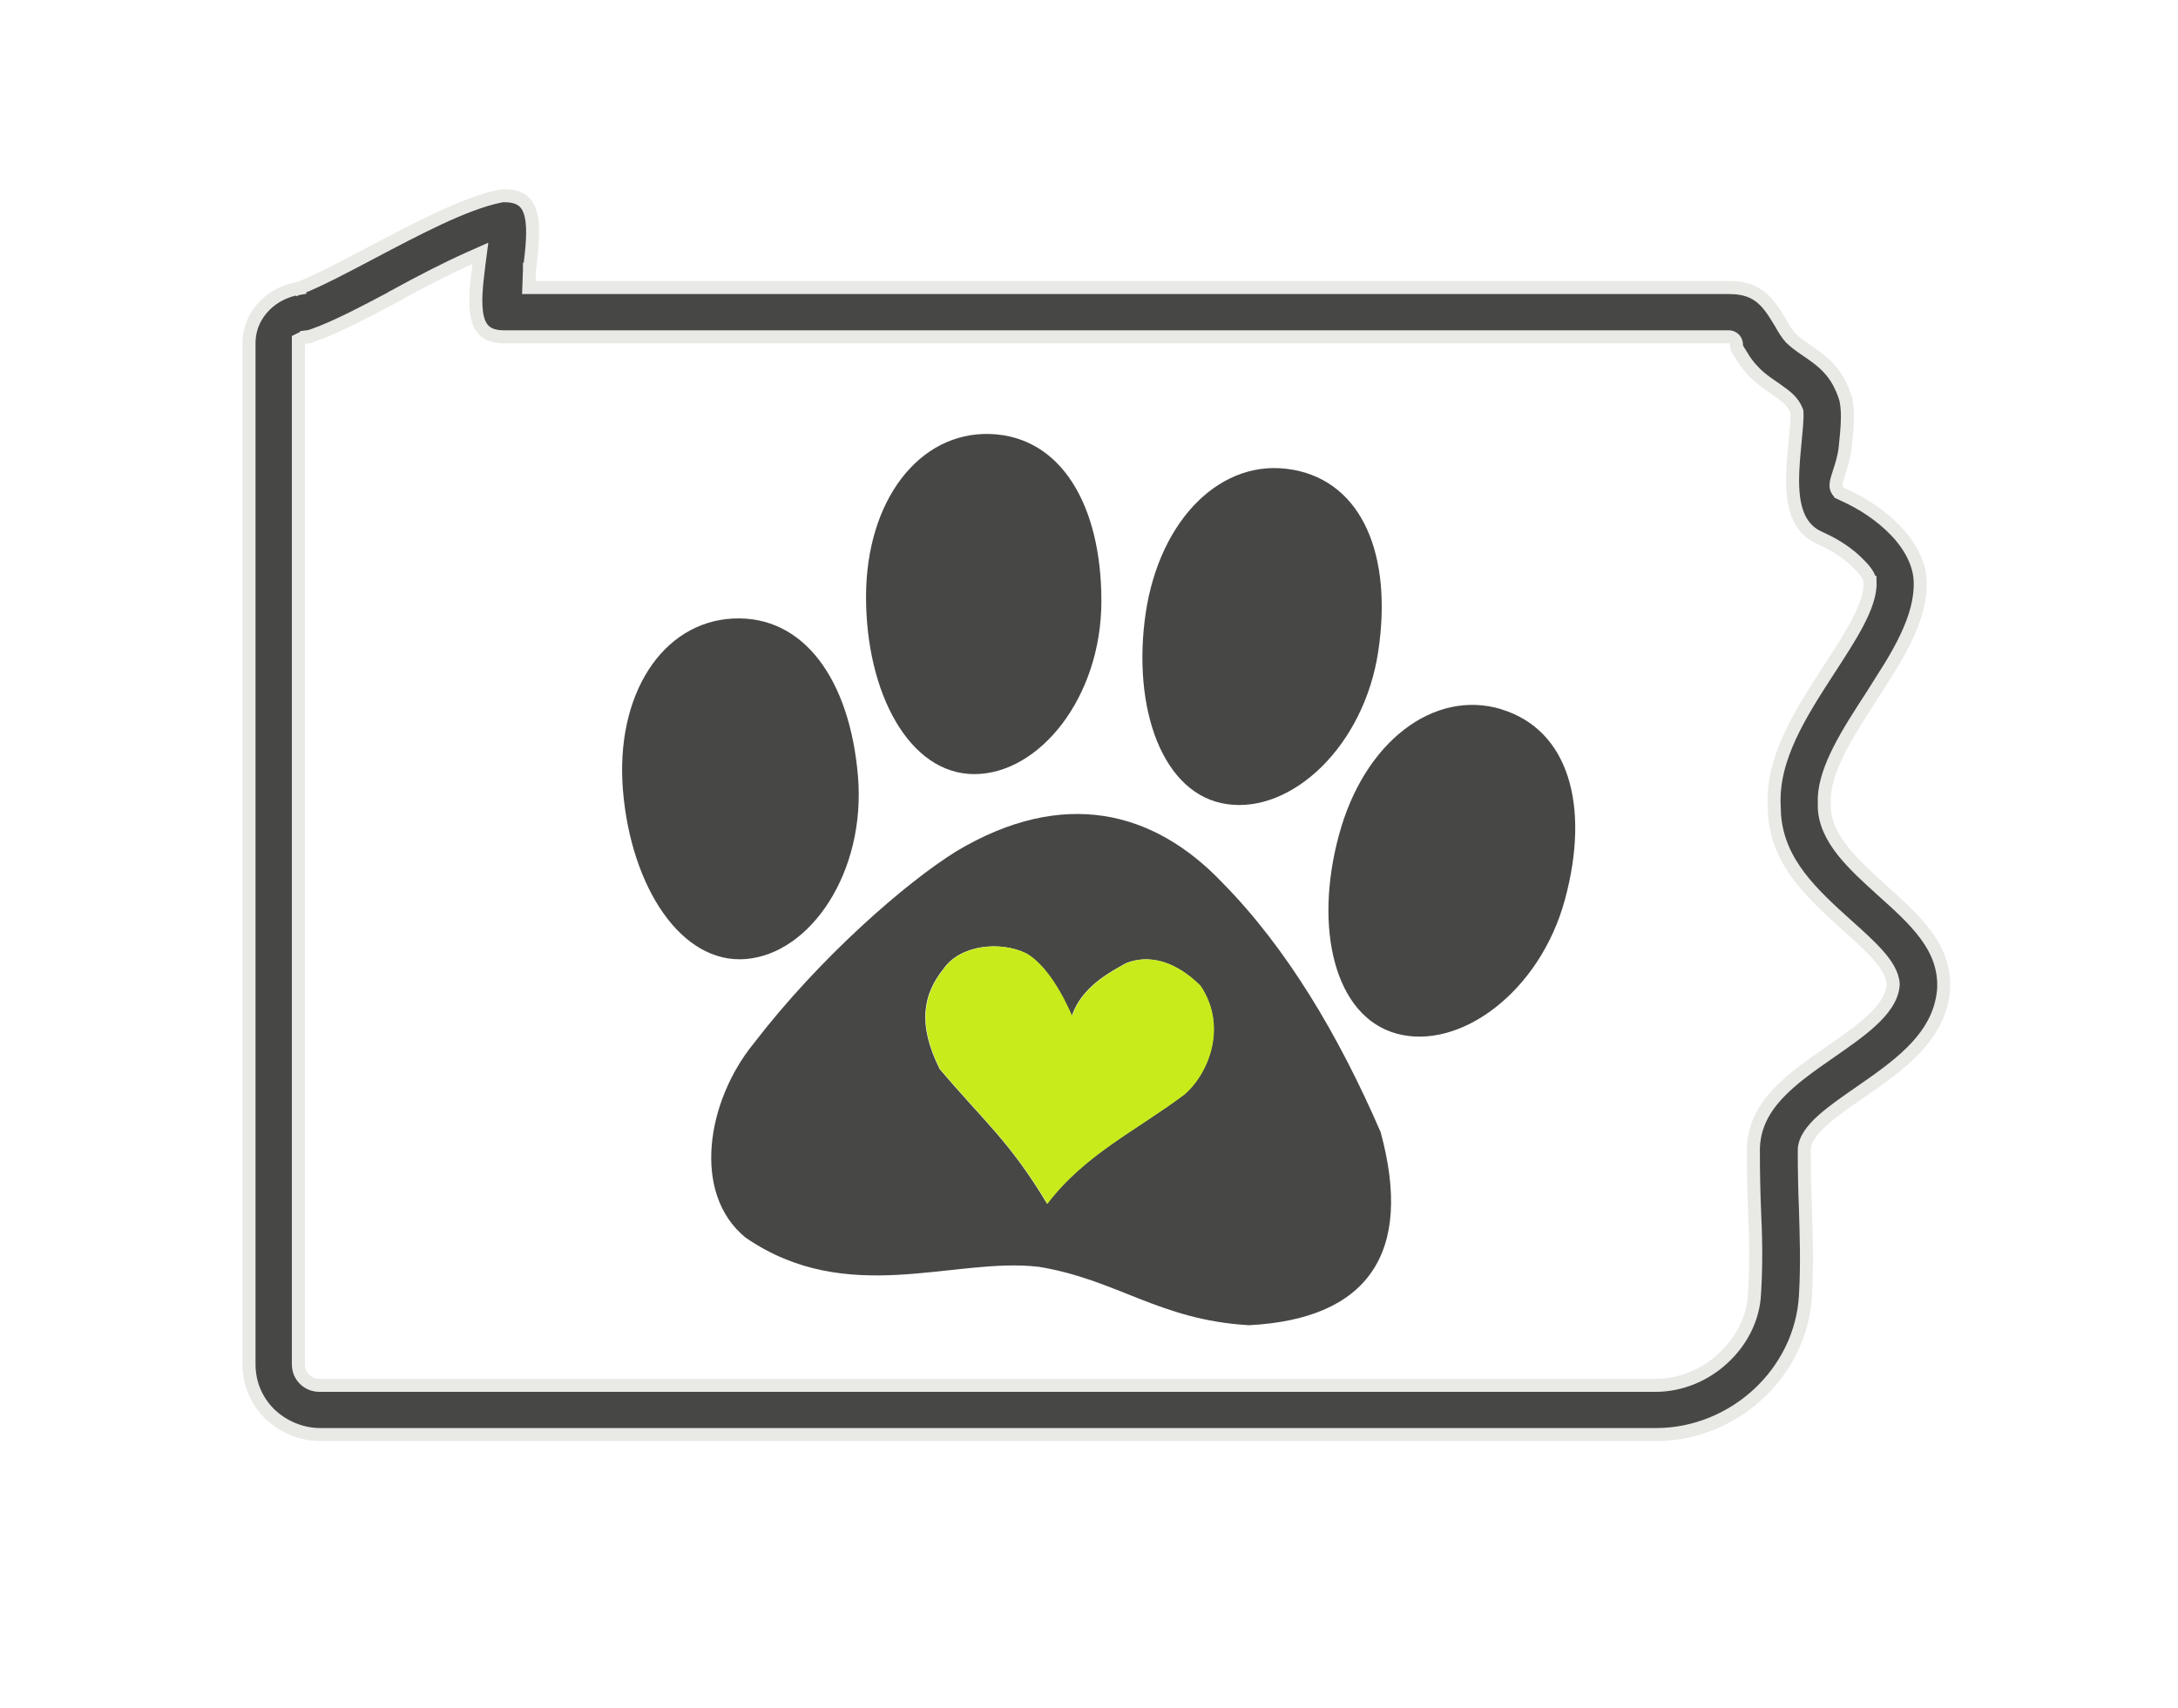 <svg xmlns="http://www.w3.org/2000/svg" fill="none" viewBox="0 0 51 40" height="40" width="51">
<g clip-path="url(#clip0_2799_33)">
<path stroke-width="0.305" stroke="#E9EAE6" fill="#474745" d="M11.811 4.584C12.027 4.584 12.164 4.637 12.252 4.711C12.342 4.786 12.402 4.898 12.437 5.055C12.509 5.378 12.459 5.822 12.399 6.307H12.398V6.32L12.389 6.578L12.383 6.735H40.498C40.858 6.735 41.084 6.834 41.253 6.978C41.43 7.127 41.556 7.333 41.703 7.577C41.767 7.694 41.844 7.82 41.927 7.912L41.934 7.919C42.025 8.009 42.143 8.095 42.261 8.176L42.262 8.177C42.663 8.449 43.02 8.69 43.22 9.348L43.226 9.378L43.234 9.418V9.419C43.284 9.705 43.251 10.074 43.206 10.487V10.488C43.185 10.696 43.119 10.901 43.064 11.071C43.038 11.152 43.011 11.234 42.999 11.298C42.994 11.329 42.988 11.371 42.996 11.414C43.004 11.46 43.032 11.522 43.101 11.555V11.557L43.137 11.574L43.143 11.577C43.614 11.783 44.056 12.084 44.374 12.414L44.376 12.415C44.729 12.78 44.947 13.2 44.963 13.604C44.98 14.036 44.853 14.471 44.64 14.922C44.533 15.148 44.407 15.374 44.268 15.604L43.825 16.307C43.556 16.722 43.271 17.159 43.059 17.581C42.875 17.948 42.736 18.321 42.718 18.674V18.858C42.713 19.256 42.902 19.615 43.156 19.936C43.41 20.256 43.745 20.558 44.058 20.841V20.842C44.856 21.556 45.539 22.176 45.514 23.124V23.152C45.441 24.129 44.735 24.745 43.916 25.331L43.559 25.581C43.246 25.797 42.926 26.018 42.685 26.233C42.564 26.341 42.459 26.454 42.381 26.567C42.305 26.681 42.249 26.807 42.249 26.942C42.249 27.433 42.258 27.88 42.276 28.3C42.294 28.959 42.321 29.574 42.276 30.356C42.224 31.247 41.811 32.056 41.179 32.645C40.547 33.233 39.691 33.599 38.786 33.6H7.5C7.046 33.599 6.623 33.412 6.316 33.117C6.011 32.816 5.831 32.411 5.831 31.956V8.041C5.831 7.685 5.975 7.377 6.209 7.146C6.42 6.938 6.696 6.801 7.009 6.752L7.004 6.696L7.023 6.743C7.448 6.579 8.063 6.254 8.699 5.918C9.754 5.362 10.867 4.771 11.689 4.599H11.69L11.757 4.584H11.811ZM11.001 6.044C10.454 6.287 9.836 6.608 9.249 6.929L9.25 6.934C8.527 7.316 7.857 7.671 7.333 7.853H7.332L7.25 7.881L7.178 7.89V7.891C7.125 7.895 7.081 7.918 7.072 7.922L6.987 7.964V31.956C6.987 32.096 7.04 32.215 7.131 32.306C7.223 32.396 7.343 32.447 7.482 32.447H38.767C39.367 32.447 39.936 32.199 40.35 31.811C40.772 31.423 41.055 30.889 41.084 30.303C41.13 29.548 41.112 28.955 41.084 28.331C41.067 27.907 41.057 27.465 41.057 26.935C41.061 26.417 41.273 26.009 41.604 25.645C41.94 25.277 42.391 24.963 42.868 24.632C43.199 24.402 43.549 24.16 43.82 23.91C44.086 23.665 44.308 23.384 44.331 23.068L44.331 23.059L44.331 23.05C44.319 22.81 44.159 22.575 43.969 22.361C43.774 22.141 43.516 21.91 43.261 21.681H43.26C42.448 20.948 41.644 20.222 41.553 19.101L41.544 18.871V18.862C41.493 17.756 42.153 16.724 42.828 15.682C43.07 15.31 43.313 14.937 43.493 14.595C43.67 14.258 43.8 13.924 43.79 13.637H43.789C43.788 13.591 43.775 13.55 43.76 13.518C43.745 13.482 43.724 13.447 43.701 13.414C43.654 13.347 43.59 13.275 43.518 13.204C43.295 12.976 42.991 12.771 42.663 12.623L42.658 12.621L42.52 12.554C42.221 12.382 42.077 12.104 42.014 11.755C41.959 11.448 41.97 11.099 41.998 10.738L42.031 10.376C42.057 10.1 42.087 9.826 42.077 9.659L42.075 9.635L42.066 9.613L42.024 9.525C41.977 9.443 41.915 9.375 41.851 9.317C41.768 9.243 41.67 9.176 41.589 9.118L41.586 9.115C41.402 8.988 41.236 8.882 41.069 8.709V8.708C40.981 8.617 40.91 8.527 40.847 8.436L40.676 8.16L40.672 8.154L40.665 8.135C40.663 8.126 40.662 8.115 40.662 8.098C40.661 8.091 40.662 8.047 40.65 8.01C40.642 7.986 40.625 7.951 40.588 7.924C40.551 7.896 40.511 7.889 40.481 7.889H11.802C11.588 7.889 11.453 7.837 11.364 7.764C11.274 7.69 11.213 7.58 11.178 7.428C11.106 7.112 11.154 6.677 11.213 6.202L11.248 5.934L11.001 6.044Z"></path>
<path fill="#474745" d="M24.311 29.67C22.336 29.439 19.847 30.63 17.457 28.986C16.194 27.954 16.546 25.794 17.646 24.443C19.188 22.433 21.208 20.673 22.399 19.935C24.888 18.451 27.007 18.975 28.622 20.673C30.137 22.211 31.345 24.247 32.328 26.514C33.104 29.35 32.031 30.897 29.244 31.039C27.134 30.915 26.169 29.973 24.32 29.67H24.311ZM25.095 23.802C25.321 23.109 26.006 22.762 26.367 22.558C27.079 22.282 27.72 22.7 28.108 23.091C28.739 24.034 28.306 25.136 27.729 25.634C26.619 26.47 25.393 27.039 24.518 28.194C23.643 26.736 23.057 26.283 22.002 25.038C21.47 23.971 21.623 23.278 22.092 22.691C22.48 22.131 23.409 22.033 24.022 22.327C24.635 22.673 25.059 23.714 25.104 23.811L25.095 23.802Z" clip-rule="evenodd" fill-rule="evenodd"></path>
<path fill="#C8EB1B" d="M25.104 23.803C25.329 23.11 26.015 22.763 26.376 22.559C27.088 22.283 27.728 22.701 28.116 23.092C28.747 24.034 28.314 25.137 27.737 25.635C26.628 26.47 25.402 27.039 24.527 28.195C23.652 26.737 23.066 26.284 22.011 25.039C21.479 23.972 21.632 23.279 22.101 22.692C22.489 22.132 23.418 22.034 24.031 22.328C24.644 22.674 25.068 23.714 25.113 23.812L25.104 23.803Z" clip-rule="evenodd" fill-rule="evenodd"></path>
<path fill="#474745" d="M23.183 10.165C24.843 10.219 25.79 11.828 25.79 14.077C25.79 16.335 24.338 18.131 22.814 18.131C21.289 18.131 20.279 16.229 20.279 13.979C20.279 11.721 21.524 10.112 23.183 10.165Z" clip-rule="evenodd" fill-rule="evenodd"></path>
<path fill="#474745" d="M17.168 14.487C18.827 14.407 19.9 15.928 20.09 18.177C20.279 20.426 18.98 22.338 17.465 22.462C15.95 22.587 14.778 20.773 14.588 18.524C14.399 16.274 15.508 14.567 17.168 14.487Z" clip-rule="evenodd" fill-rule="evenodd"></path>
<path fill="#474745" d="M30.272 11.001C31.904 11.294 32.608 13.01 32.274 15.251C31.94 17.482 30.245 19.056 28.73 18.834C27.223 18.62 26.502 16.593 26.827 14.362C27.16 12.13 28.63 10.708 30.263 11.001H30.272Z" clip-rule="evenodd" fill-rule="evenodd"></path>
<path fill="#474745" d="M35.151 16.612C36.738 17.092 37.234 18.879 36.648 21.057C36.062 23.236 34.186 24.605 32.716 24.213C31.246 23.822 30.759 21.733 31.354 19.555C31.94 17.377 33.573 16.132 35.16 16.612H35.151Z" clip-rule="evenodd" fill-rule="evenodd"></path>
</g>
<defs>
<clipPath id="clip0_2799_33">
<rect transform="translate(5.658 4.432)" fill="white" height="29.321" width="40.01"></rect>
</clipPath>
</defs>
</svg>
